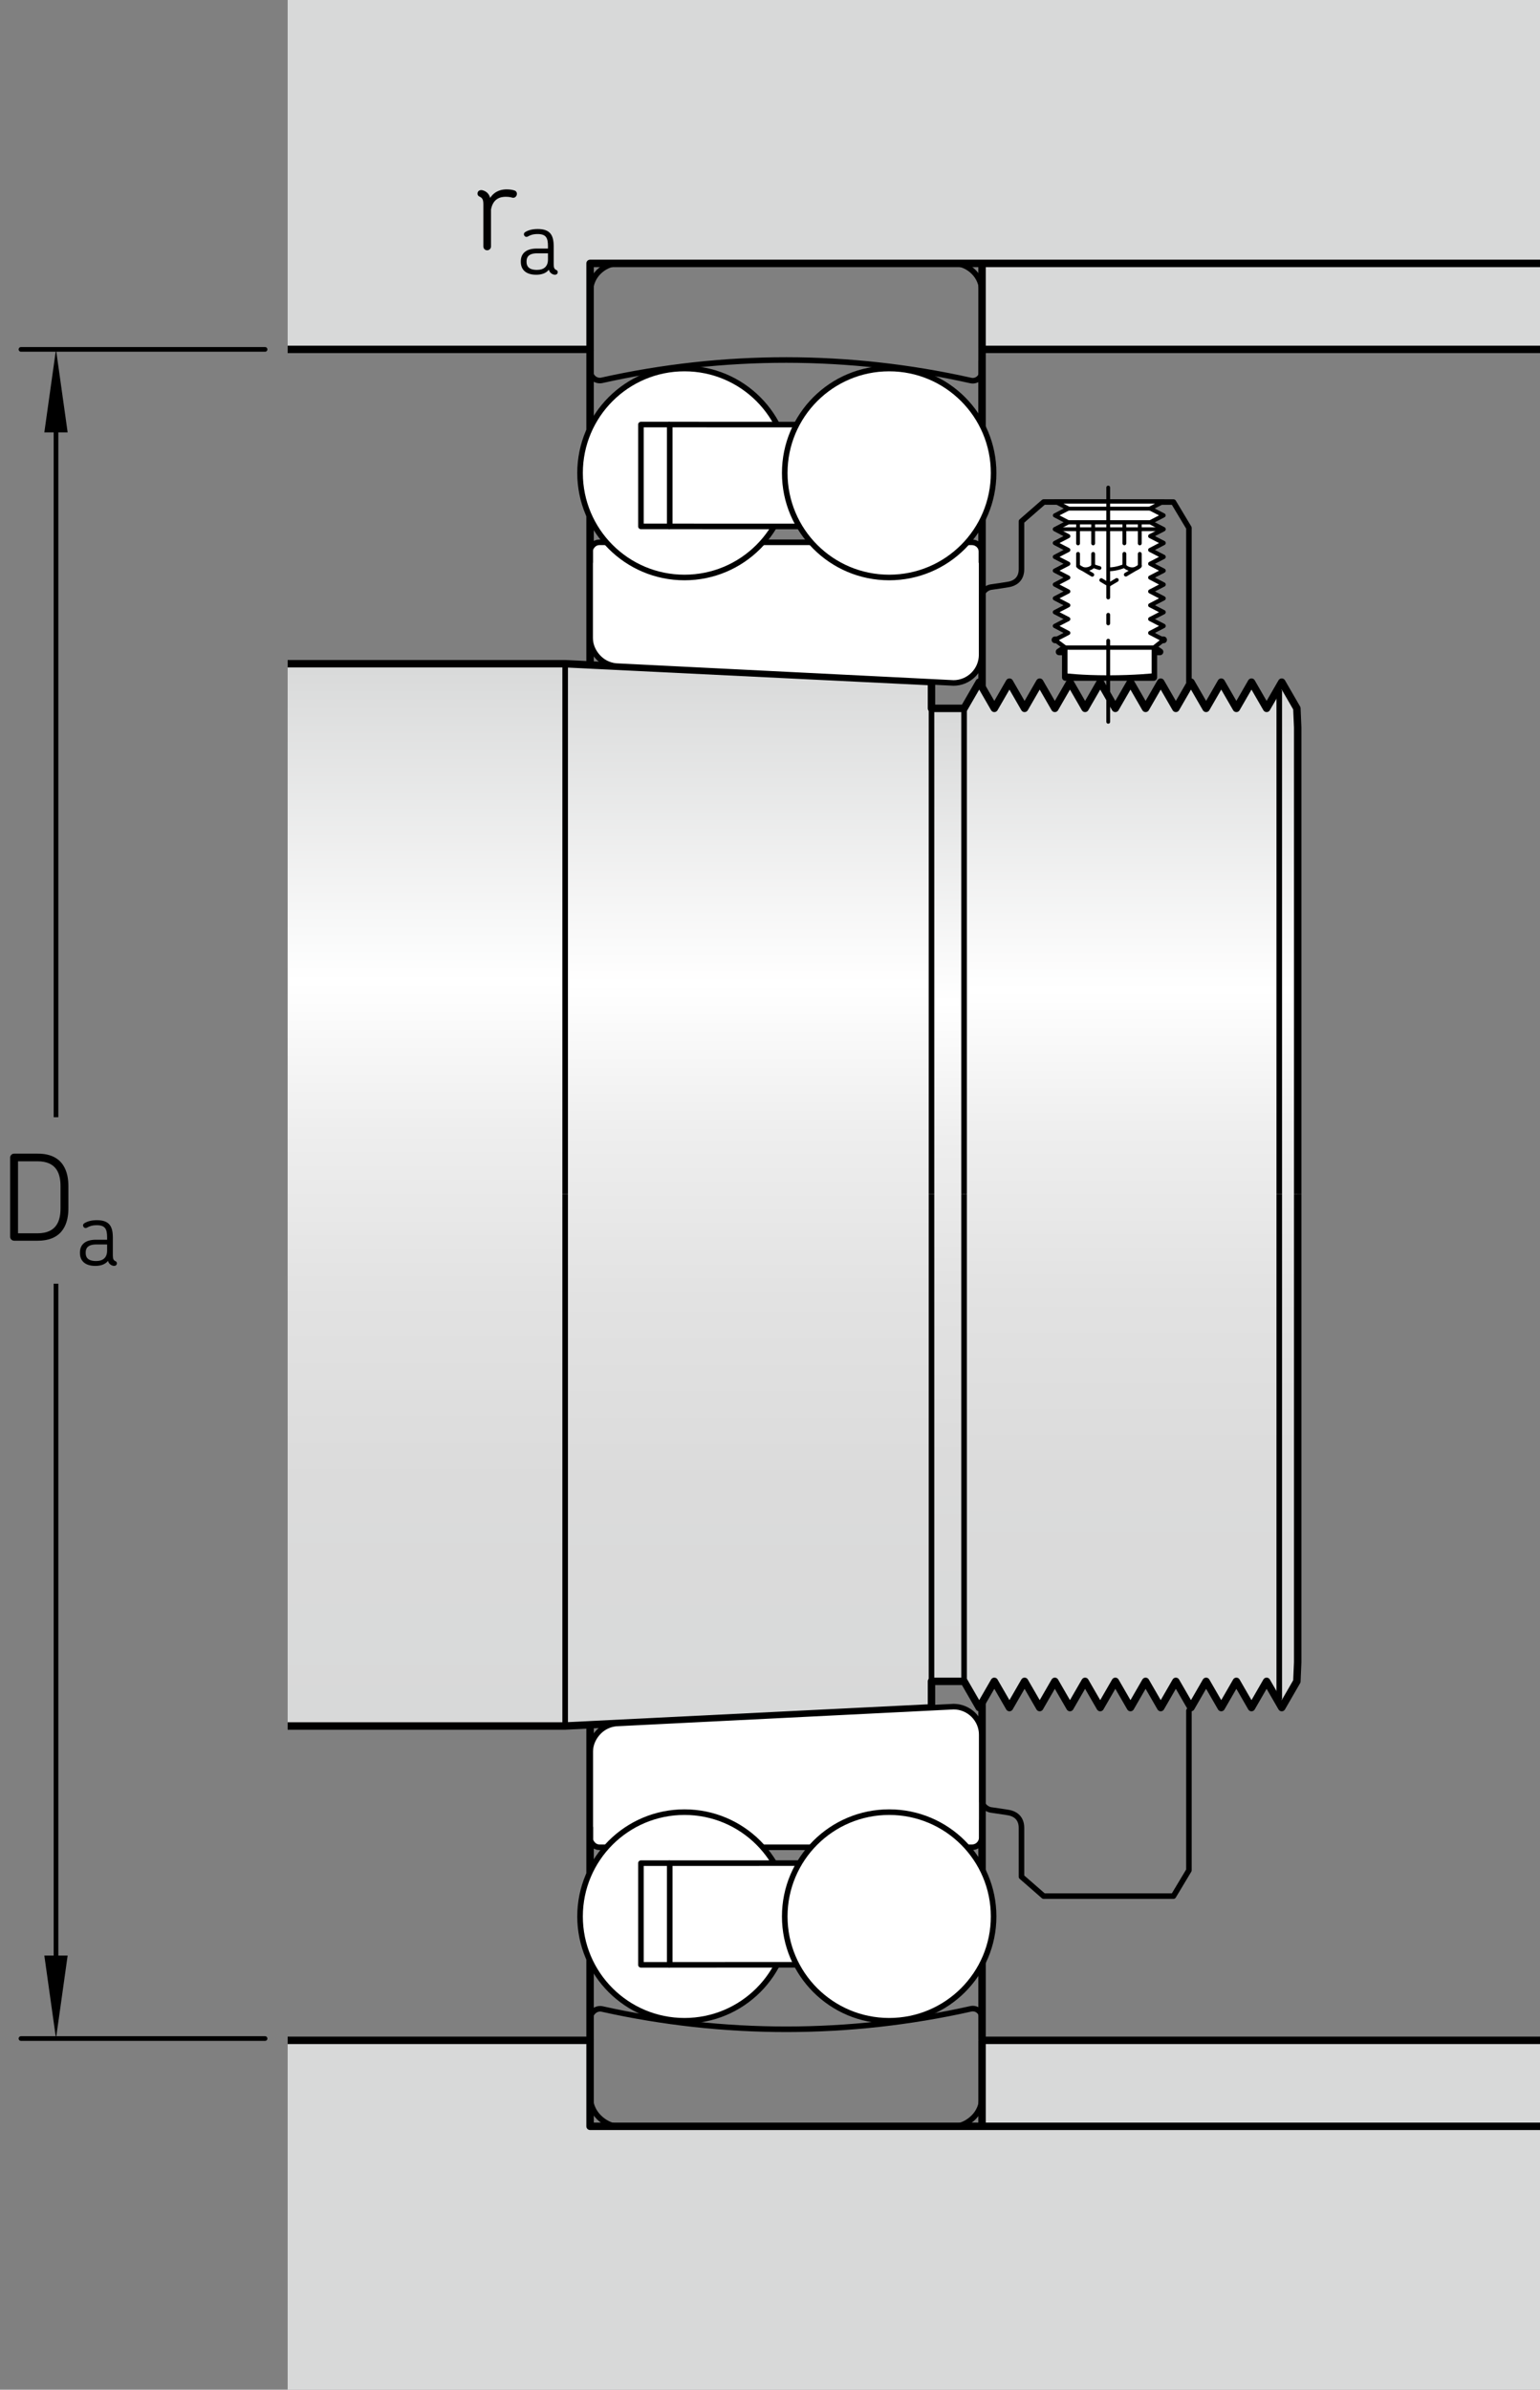 <?xml version="1.0" encoding="utf-8"?>
<!-- Generator: Adobe Illustrator 19.2.1, SVG Export Plug-In . SVG Version: 6.00 Build 0)  -->
<svg version="1.1" id="Layer_3" xmlns="http://www.w3.org/2000/svg" xmlns:xlink="http://www.w3.org/1999/xlink" x="0px" y="0px"
	 width="154.732px" height="239.993px" viewBox="0 0 154.732 239.993" enable-background="new 0 0 154.732 239.993"
	 xml:space="preserve">
<rect x="0" y="0" width="154.732" height="239.993" fill="#808080" stroke="none"/>
<rect x="101.664" y="93.875" fill="#FFFFFF" stroke="#000000" stroke-width="0.567" stroke-linejoin="round" stroke-miterlimit="1" width="16.447" height="26.031"/>
<rect x="101.664" y="119.997" fill="#FFFFFF" stroke="#000000" stroke-width="0.567" stroke-linejoin="round" stroke-miterlimit="1" width="16.447" height="26.031"/>
<linearGradient id="SVGID_1_" gradientUnits="userSpaceOnUse" x1="75.187" y1="66.822" x2="75.187" y2="173.389">
	<stop  offset="0" style="stop-color:#D8D9D9"/>
	<stop  offset="0.3" style="stop-color:#FFFFFF"/>
	<stop  offset="0.441" style="stop-color:#EEEEEE"/>
	<stop  offset="0.597" style="stop-color:#E2E2E2"/>
	<stop  offset="0.771" style="stop-color:#DBDBDB"/>
	<stop  offset="1" style="stop-color:#D8D9D9"/>
</linearGradient>
<polygon fill="url(#SVGID_1_)" points="93.591,171.515 56.784,173.337 56.784,66.657 93.591,68.457 "/>
<linearGradient id="SVGID_2_" gradientUnits="userSpaceOnUse" x1="113.626" y1="68.495" x2="113.626" y2="171.497">
	<stop  offset="0" style="stop-color:#D8D9D9"/>
	<stop  offset="0.3" style="stop-color:#FFFFFF"/>
	<stop  offset="0.441" style="stop-color:#EEEEEE"/>
	<stop  offset="0.597" style="stop-color:#E2E2E2"/>
	<stop  offset="0.771" style="stop-color:#DBDBDB"/>
	<stop  offset="1" style="stop-color:#D8D9D9"/>
</linearGradient>
<polygon fill="url(#SVGID_2_)" points="96.866,168.854 98.386,171.487 99.905,168.854 101.425,171.487 102.944,168.854 
	104.473,171.497 105.992,168.864 107.505,171.487 109.024,168.854 110.544,171.487 112.07,168.864 113.585,171.487 115.104,168.854 
	116.645,171.475 118.144,168.854 119.664,171.487 121.184,168.854 122.704,171.487 124.224,168.854 125.743,171.487 
	127.263,168.854 128.783,171.487 130.304,168.854 130.386,71.187 128.783,68.506 127.263,71.139 125.743,68.506 124.224,71.139 
	122.704,68.506 121.191,71.128 119.664,68.506 118.144,71.139 116.624,68.506 115.111,71.128 113.585,68.506 112.07,71.128 
	110.551,68.495 109.024,71.139 107.505,68.506 105.985,71.139 104.465,68.506 102.951,71.128 101.434,68.495 99.905,71.139 
	98.386,68.506 96.866,71.139 "/>
<linearGradient id="SVGID_3_" gradientUnits="userSpaceOnUse" x1="95.228" y1="71.402" x2="95.228" y2="168.829">
	<stop  offset="0" style="stop-color:#D8D9D9"/>
	<stop  offset="0.3" style="stop-color:#FFFFFF"/>
	<stop  offset="0.441" style="stop-color:#EEEEEE"/>
	<stop  offset="0.597" style="stop-color:#E2E2E2"/>
	<stop  offset="0.771" style="stop-color:#DBDBDB"/>
	<stop  offset="1" style="stop-color:#D8D9D9"/>
</linearGradient>
<rect x="93.591" y="71.128" fill="url(#SVGID_3_)" width="3.275" height="97.727"/>
<linearGradient id="SVGID_4_" gradientUnits="userSpaceOnUse" x1="42.844" y1="66.511" x2="42.844" y2="173.335">
	<stop  offset="0" style="stop-color:#D8D9D9"/>
	<stop  offset="0.3" style="stop-color:#FFFFFF"/>
	<stop  offset="0.441" style="stop-color:#EEEEEE"/>
	<stop  offset="0.597" style="stop-color:#E2E2E2"/>
	<stop  offset="0.771" style="stop-color:#DBDBDB"/>
	<stop  offset="1" style="stop-color:#D8D9D9"/>
</linearGradient>
<rect x="28.903" y="66.657" fill="url(#SVGID_4_)" width="27.881" height="106.68"/>
<line fill="none" stroke="#000000" stroke-width="0.561" stroke-linejoin="round" stroke-miterlimit="10" x1="128.534" y1="69.312" x2="128.534" y2="119.906"/>
<line fill="none" stroke="#000000" stroke-width="0.561" stroke-linejoin="round" stroke-miterlimit="10" x1="93.591" y1="71.139" x2="93.591" y2="119.906"/>
<line fill="none" stroke="#000000" stroke-width="0.561" stroke-linejoin="round" stroke-miterlimit="10" x1="96.866" y1="71.139" x2="96.866" y2="119.906"/>
<line fill="none" stroke="#000000" stroke-width="0.561" stroke-linejoin="round" stroke-miterlimit="10" x1="56.784" y1="66.657" x2="56.784" y2="119.906"/>
<polyline fill="none" stroke="#000000" stroke-width="0.748" stroke-linejoin="round" stroke-miterlimit="10" points="
	130.386,119.906 130.386,73.051 130.304,71.139 128.783,68.506 127.263,71.139 125.743,68.506 124.224,71.139 122.704,68.506 
	121.184,71.139 119.664,68.506 118.144,71.139 116.624,68.506 115.104,71.139 113.585,68.506 112.064,71.139 110.544,68.506 
	109.024,71.139 107.505,68.506 105.985,71.139 104.465,68.506 102.944,71.139 101.425,68.506 99.905,71.139 98.386,68.506 
	96.866,71.139 93.591,71.139 93.591,68.457 56.784,66.657 28.903,66.657 "/>
<line fill="none" stroke="#000000" stroke-width="0.561" stroke-linejoin="round" stroke-miterlimit="10" x1="128.534" y1="170.681" x2="128.534" y2="119.906"/>
<line fill="none" stroke="#000000" stroke-width="0.561" stroke-linejoin="round" stroke-miterlimit="10" x1="93.591" y1="168.854" x2="93.591" y2="119.906"/>
<line fill="none" stroke="#000000" stroke-width="0.561" stroke-linejoin="round" stroke-miterlimit="10" x1="96.866" y1="168.854" x2="96.866" y2="119.906"/>
<line fill="none" stroke="#000000" stroke-width="0.561" stroke-linejoin="round" stroke-miterlimit="10" x1="56.784" y1="173.337" x2="56.784" y2="119.906"/>
<polyline fill="none" stroke="#000000" stroke-width="0.748" stroke-linejoin="round" stroke-miterlimit="10" points="
	130.386,119.906 130.386,166.942 130.304,168.854 128.783,171.487 127.263,168.854 125.743,171.487 124.224,168.854 
	122.704,171.487 121.184,168.854 119.664,171.487 118.144,168.854 116.624,171.487 115.104,168.854 113.585,171.487 
	112.064,168.854 110.544,171.487 109.024,168.854 107.505,171.487 105.985,168.854 104.465,171.487 102.944,168.854 
	101.425,171.487 99.905,168.854 98.386,171.487 96.866,168.854 93.591,168.854 93.591,171.515 56.784,173.337 28.903,173.337 "/>
<rect x="98.672" y="26.453" fill="#D8D9D9" width="56.06" height="8.635"/>
<polygon fill="#D8D9D9" points="59.287,35.088 59.287,26.453 59.287,26.453 154.732,26.453 154.732,0 28.903,0 28.903,35.088 "/>
<polyline fill="none" stroke="#000000" stroke-width="0.748" stroke-linejoin="round" stroke-miterlimit="1" points="
	28.903,35.088 59.287,35.088 59.287,26.453 59.287,26.453 154.732,26.453 "/>
<line fill="none" stroke="#000000" stroke-width="0.748" stroke-linejoin="round" stroke-miterlimit="1" x1="154.732" y1="35.088" x2="98.672" y2="35.088"/>
<line fill="none" stroke="#000000" stroke-width="0.748" stroke-linejoin="round" stroke-miterlimit="1" x1="98.672" y1="35.088" x2="98.672" y2="26.453"/>
<line fill="none" stroke="#000000" stroke-width="0.748" stroke-linejoin="round" stroke-miterlimit="1" x1="59.287" y1="35.088" x2="59.287" y2="66.78"/>
<line fill="none" stroke="#000000" stroke-width="0.748" stroke-linejoin="round" stroke-miterlimit="1" x1="98.672" y1="35.088" x2="98.672" y2="69.002"/>
<line fill="none" stroke="#000000" stroke-width="0.468" stroke-linejoin="round" stroke-miterlimit="1" x1="5.626" y1="128.92" x2="5.626" y2="198.385"/>
<line fill="none" stroke="#000000" stroke-width="0.468" stroke-linejoin="round" stroke-miterlimit="1" x1="5.626" y1="41.338" x2="5.626" y2="112.198"/>
<polygon points="4.454,43.425 5.626,35.088 6.798,43.425 "/>
<polygon points="6.798,196.389 5.626,204.725 4.454,196.389 "/>
<g>
	<g>
		<path d="M3.79,124.601H1.415c-0.216,0-0.396-0.18-0.396-0.396v-7.952c0-0.216,0.18-0.396,0.396-0.396H3.79
			c2.674,0,3.082,1.955,3.082,3.263v2.242C6.872,122.645,6.464,124.601,3.79,124.601z M6.081,119.132
			c0-1.176-0.336-2.507-2.314-2.507H1.811v7.232h1.955c1.991,0,2.314-1.355,2.314-2.507V119.132z"/>
		<path d="M11.464,127.13c-0.135,0-0.315-0.072-0.432-0.189c-0.09-0.081-0.144-0.197-0.18-0.314
			c-0.324,0.414-0.864,0.504-1.27,0.504c-1.125,0-1.548-0.594-1.548-1.287v-0.072c0-0.702,0.45-1.27,1.602-1.27h1.125v-0.243
			c0-0.819-0.18-1.215-1.044-1.215c-0.45,0-0.738,0.107-0.972,0.243c-0.306,0.171-0.567-0.252-0.27-0.441
			c0.333-0.207,0.756-0.307,1.26-0.307c1.278,0,1.603,0.648,1.603,1.756v1.765c0,0.387,0.072,0.504,0.261,0.594
			c0.099,0.036,0.144,0.117,0.144,0.217C11.743,127.04,11.617,127.13,11.464,127.13z M10.762,124.978H9.672
			c-0.864,0-1.062,0.396-1.062,0.792v0.081c0,0.405,0.207,0.792,1.044,0.792c0.703,0,1.117-0.351,1.107-1.071V124.978z"/>
	</g>
</g>
<g>
	<g>
		<path d="M51.457,19.845c-0.132-0.036-0.312-0.084-0.647-0.084c-0.504,0-1.271,0.156-1.476,1.284v3.706
			c0,0.216-0.18,0.384-0.384,0.384c-0.216,0-0.384-0.167-0.384-0.384v-4.233c0-0.516-0.132-0.66-0.396-0.78
			c-0.132-0.06-0.192-0.168-0.192-0.288c0-0.216,0.144-0.36,0.384-0.36c0.024,0,0.072,0.012,0.108,0.012
			c0.468,0.12,0.684,0.432,0.78,0.768c0.492-0.743,1.199-0.852,1.655-0.852c0.348,0,0.612,0.048,0.815,0.12
			c0.204,0.084,0.264,0.312,0.18,0.492C51.829,19.785,51.672,19.905,51.457,19.845z"/>
		<path d="M55.759,27.592c-0.135,0-0.315-0.072-0.432-0.189c-0.09-0.081-0.144-0.198-0.18-0.315
			c-0.324,0.414-0.864,0.504-1.27,0.504c-1.125,0-1.548-0.594-1.548-1.288v-0.072c0-0.703,0.45-1.27,1.602-1.27h1.125V24.72
			c0-0.819-0.18-1.215-1.044-1.215c-0.45,0-0.738,0.108-0.972,0.243c-0.306,0.171-0.567-0.252-0.27-0.441
			C53.103,23.099,53.526,23,54.03,23c1.278,0,1.603,0.648,1.603,1.756v1.765c0,0.387,0.072,0.504,0.261,0.594
			c0.099,0.036,0.144,0.117,0.144,0.216C56.038,27.501,55.912,27.592,55.759,27.592z M55.057,25.44h-1.089
			c-0.864,0-1.062,0.396-1.062,0.792v0.081c0,0.405,0.207,0.792,1.044,0.792c0.703,0,1.117-0.351,1.107-1.071V25.44z"/>
	</g>
</g>
<line fill="none" stroke="#000000" stroke-width="0.468" stroke-linecap="round" stroke-linejoin="round" stroke-miterlimit="1" x1="26.634" y1="35.088" x2="2.105" y2="35.088"/>
<line fill="none" stroke="#000000" stroke-width="0.468" stroke-linecap="round" stroke-linejoin="round" stroke-miterlimit="1" x1="26.634" y1="204.725" x2="2.105" y2="204.725"/>
<rect x="98.672" y="204.905" fill="#D8D9D9" width="56.06" height="8.634"/>
<polygon fill="#D8D9D9" points="59.287,204.905 59.287,213.539 59.287,213.539 154.732,213.539 154.732,239.993 28.903,239.993 
	28.903,204.905 "/>
<polyline fill="none" stroke="#000000" stroke-width="0.748" stroke-linejoin="round" stroke-miterlimit="1" points="
	28.903,204.905 59.287,204.905 59.287,213.539 59.287,213.539 154.732,213.539 "/>
<line fill="none" stroke="#000000" stroke-width="0.748" stroke-linejoin="round" stroke-miterlimit="1" x1="154.732" y1="204.905" x2="98.672" y2="204.905"/>
<line fill="none" stroke="#000000" stroke-width="0.748" stroke-linejoin="round" stroke-miterlimit="1" x1="98.672" y1="204.905" x2="98.672" y2="213.539"/>
<line fill="none" stroke="#000000" stroke-width="0.748" stroke-linejoin="round" stroke-miterlimit="1" x1="59.287" y1="204.905" x2="59.287" y2="173.212"/>
<line fill="none" stroke="#000000" stroke-width="0.748" stroke-linejoin="round" stroke-miterlimit="1" x1="98.672" y1="204.905" x2="98.672" y2="170.991"/>
<g>
	<path fill="#FFFFFF" stroke="#000000" stroke-width="0.561" stroke-linejoin="round" stroke-miterlimit="1" d="M97.648,54.463
		c0.262,0,0.512,0.104,0.695,0.287c0.184,0.186,0.289,0.436,0.289,0.697v10.334V65.75c0,0.754-0.299,1.473-0.832,2.008
		c-0.535,0.533-1.254,0.83-2.008,0.83h0.031l-33.676-1.682h0.014c-0.75,0-1.465-0.297-1.992-0.824
		c-0.531-0.531-0.875-1.246-0.875-1.996l0,0v-8.752c0-0.232,0.139-0.451,0.303-0.615c0.164-0.164,0.387-0.256,0.617-0.256H97.648z"
		/>
</g>
<g>
	<path fill="#FFFFFF" stroke="#000000" stroke-width="0.561" stroke-linejoin="round" stroke-miterlimit="1" d="M97.659,185.516
		c0.262,0,0.512-0.104,0.695-0.287c0.184-0.186,0.289-0.436,0.289-0.697v-10.334v0.031c0-0.754-0.299-1.473-0.832-2.008
		c-0.535-0.533-1.254-0.83-2.008-0.83h0.031l-33.676,1.682h0.014c-0.75,0-1.465,0.297-1.992,0.824
		c-0.531,0.531-0.875,1.246-0.875,1.996l0,0v8.752c0,0.232,0.139,0.451,0.303,0.615c0.164,0.164,0.387,0.256,0.617,0.256H97.659z"/>
</g>
<line fill="none" stroke="#000000" stroke-width="0.561" stroke-linejoin="round" stroke-miterlimit="1" x1="59.313" y1="183.469" x2="59.313" y2="204.963"/>
<line fill="none" stroke="#000000" stroke-width="0.561" stroke-linejoin="round" stroke-miterlimit="1" x1="98.665" y1="182.781" x2="98.665" y2="204.963"/>
<line fill="none" stroke="#000000" stroke-width="0.561" stroke-linejoin="round" stroke-miterlimit="1" x1="59.285" y1="36.211" x2="59.285" y2="56.526"/>
<line fill="none" stroke="#000000" stroke-width="0.561" stroke-linejoin="round" stroke-miterlimit="1" x1="98.608" y1="36.211" x2="98.608" y2="56.526"/>
<g>
	<path fill="none" stroke="#000000" stroke-width="0.561" stroke-linejoin="round" stroke-miterlimit="10" d="M98.656,37.315V29.3
		c0-0.745-0.294-1.457-0.822-1.984c-0.526-0.527-1.238-0.863-1.983-0.863H62.126c-0.746,0-1.457,0.335-1.984,0.863
		c-0.527,0.527-0.822,1.239-0.822,1.984v7.969c0,0.288,0.131,0.56,0.355,0.74c0.225,0.18,0.519,0.248,0.801,0.186
		c12.231-2.726,24.831-2.719,37.061,0.019c0.272,0.061,0.557-0.005,0.775-0.18C98.53,37.858,98.656,37.595,98.656,37.315z"/>
</g>
<circle fill="#FFFFFF" stroke="#000000" stroke-width="0.561" stroke-linejoin="round" stroke-miterlimit="10" cx="68.774" cy="47.503" r="10.493"/>
<polyline fill="none" stroke="#000000" stroke-width="0.561" stroke-linejoin="round" stroke-miterlimit="10" points="
	67.29,42.637 64.399,42.637 64.399,52.866 67.29,52.866 "/>
<path fill="none" stroke="#000000" stroke-width="0.561" stroke-linejoin="round" stroke-miterlimit="10" d="M80.114,42.641
	c-1.862,3.213-1.731,7.185,0.34,10.268"/>
<polyline fill="#FFFFFF" stroke="#000000" stroke-width="0.561" stroke-linejoin="round" stroke-miterlimit="10" points="
	80.114,42.641 67.29,42.637 67.29,52.866 80.511,52.87 "/>
<circle fill="#FFFFFF" stroke="#000000" stroke-width="0.561" stroke-linejoin="round" stroke-miterlimit="10" cx="89.34" cy="47.503" r="10.493"/>
<g>
	<path fill="none" stroke="#000000" stroke-width="0.561" stroke-linejoin="round" stroke-miterlimit="10" d="M98.656,202.635
		v8.006c0,0.744-0.294,1.457-0.821,1.984c-0.526,0.527-1.237,0.92-1.982,0.92h-33.7c-0.746,0-1.456-0.393-1.983-0.92
		c-0.526-0.527-0.855-1.24-0.855-1.984v-7.959c0-0.287,0.165-0.559,0.39-0.738c0.225-0.18,0.517-0.248,0.8-0.186
		c12.222,2.721,24.813,2.715,37.034-0.018c0.272-0.061,0.556,0.004,0.774,0.178C98.53,202.094,98.656,202.355,98.656,202.635z"/>
</g>
<ellipse fill="#FFFFFF" stroke="#000000" stroke-width="0.561" stroke-linejoin="round" stroke-miterlimit="10" cx="68.774" cy="192.464" rx="10.493" ry="10.476"/>
<polyline fill="none" stroke="#000000" stroke-width="0.561" stroke-linejoin="round" stroke-miterlimit="10" points="
	67.29,197.322 64.399,197.322 64.399,187.111 67.29,187.111 "/>
<path fill="none" stroke="#000000" stroke-width="0.561" stroke-linejoin="round" stroke-miterlimit="10" d="M80.114,197.318
	c-1.862-3.207-1.731-7.172,0.34-10.25"/>
<polyline fill="#FFFFFF" stroke="#000000" stroke-width="0.561" stroke-linejoin="round" stroke-miterlimit="10" points="
	80.114,197.318 67.29,197.322 67.29,187.111 80.511,187.107 "/>
<ellipse fill="#FFFFFF" stroke="#000000" stroke-width="0.561" stroke-linejoin="round" stroke-miterlimit="10" cx="89.34" cy="192.464" rx="10.493" ry="10.476"/>
<g>
	<g>
		<path fill="none" stroke="#000000" stroke-width="0.557" stroke-linecap="round" stroke-linejoin="round" d="M98.672,68.528
			v0.556c0,0,0-9.04,0-9.325c0-0.288,0.43-0.72,0.859-0.791c0.438-0.069,1.52-0.216,1.879-0.29c0.359-0.07,1.223-0.359,1.223-1.51
			c0-1.152,0-4.807,0-4.807l2.23-1.943H117.9l1.557,2.596v15.487"/>
		<path fill="none" stroke="#000000" stroke-width="0.557" stroke-linecap="round" stroke-linejoin="round" d="M98.672,171.754
			v1.133c0,0,0,7.795,0,8.08c0,0.289,0.43,0.721,0.859,0.795c0.438,0.068,1.52,0.213,1.879,0.287
			c0.359,0.072,1.223,0.359,1.223,1.514c0,1.152,0,4.912,0,4.912l2.23,1.947H117.9l1.557-2.596v-16.029"/>
	</g>
</g>
<g>
	<polygon fill="#FFFFFF" stroke="#000000" stroke-width="0.421" stroke-linecap="round" stroke-linejoin="round" points="
		115.923,65.044 116.91,64.259 115.569,63.563 116.91,62.863 115.569,62.171 116.91,61.48 115.569,60.786 116.91,60.091 
		115.569,59.397 116.91,58.703 115.569,58.005 116.91,57.312 115.569,56.616 116.91,55.926 115.569,55.231 116.91,54.533 
		115.569,53.843 116.91,53.147 115.569,52.454 116.91,51.758 115.569,51.067 116.91,50.37 106,50.37 107.334,51.067 106,51.758 
		107.334,52.454 106,53.147 107.334,53.843 106,54.533 107.334,55.231 106,55.926 107.334,56.616 106,57.312 107.334,58.005 
		106,58.703 107.334,59.397 106,60.091 107.334,60.786 106,61.48 107.334,62.171 106,62.863 107.334,63.563 106,64.259 
		107.046,65.044 	"/>
	
		<line fill="none" stroke="#000000" stroke-width="0.68" stroke-linecap="round" stroke-linejoin="round" x1="106" y1="64.259" x2="116.91" y2="64.259"/>
	<polygon fill="#E1E3EE" stroke="#000000" stroke-width="0.68" stroke-linecap="round" stroke-linejoin="round" points="
		116.548,65.463 115.923,65.463 115.923,68.03 107.046,68.03 107.046,65.463 106.418,65.463 107.046,65.044 115.923,65.044 	"/>
	<polygon fill="#FFFFFF" stroke="#000000" stroke-width="0.421" stroke-linecap="round" stroke-linejoin="round" points="
		115.569,52.454 116.91,53.147 115.569,53.843 116.91,54.533 115.569,55.231 116.91,55.926 115.569,56.616 116.91,57.312 
		115.569,58.005 116.91,58.703 115.569,59.397 116.91,60.091 115.569,60.786 116.91,61.48 115.569,62.171 116.91,62.863 
		115.569,63.563 116.91,64.259 115.923,65.044 107.046,65.044 106,64.259 107.334,63.563 106,62.863 107.334,62.171 106,61.48 
		107.334,60.786 106,60.091 107.334,59.397 106,58.703 107.334,58.005 106,57.312 107.334,56.616 106,55.926 107.334,55.231 
		106,54.533 107.334,53.843 106,53.147 107.334,52.454 	"/>
	<path fill="#FFFFFF" stroke="#000000" stroke-width="0.421" stroke-linecap="round" stroke-linejoin="round" d="M115.923,67.824
		c0,0-1.869,0.206-4.574,0.206c-2.708,0-4.304-0.206-4.304-0.206v-2.78h8.878V67.824z"/>
	
		<line fill="none" stroke="#000000" stroke-width="0.384" stroke-linecap="round" stroke-linejoin="round" x1="107.334" y1="51.082" x2="115.569" y2="51.082"/>
	
		<line fill="#E1E3EE" stroke="#000000" stroke-width="0.384" stroke-linecap="round" stroke-linejoin="round" x1="106" y1="53.147" x2="116.777" y2="53.147"/>
	
		<line fill="none" stroke="#000000" stroke-width="0.384" stroke-linecap="round" stroke-linejoin="round" stroke-dasharray="11.04,1.735,0.867,1.735" x1="111.35" y1="48.964" x2="111.35" y2="72.487"/>
	<g>
		
			<path fill="none" stroke="#000000" stroke-width="0.384" stroke-linecap="round" stroke-linejoin="round" stroke-dasharray="1.952,0.867" d="
			M108.317,56.837c0,0,0.281,0.337,0.757,0.337c0.491,0,0.787-0.337,0.787-0.337"/>
		
			<line fill="none" stroke="#000000" stroke-width="0.384" stroke-linecap="round" stroke-linejoin="round" stroke-dasharray="2.103,1.051" x1="108.317" y1="52.468" x2="108.317" y2="56.837"/>
		
			<line fill="none" stroke="#000000" stroke-width="0.384" stroke-linecap="round" stroke-linejoin="round" stroke-dasharray="2.103,1.051" x1="109.835" y1="52.47" x2="109.835" y2="56.837"/>
		
			<path fill="none" stroke="#000000" stroke-width="0.384" stroke-linecap="round" stroke-linejoin="round" stroke-dasharray="1.561,0.998" d="
			M112.972,56.837c0,0-0.754,0.337-1.552,0.337c-0.798,0-1.585-0.337-1.585-0.337"/>
		
			<line fill="none" stroke="#000000" stroke-width="0.384" stroke-linecap="round" stroke-linejoin="round" stroke-dasharray="1.577,1.051" x1="114.471" y1="56.902" x2="111.416" y2="58.717"/>
		
			<line fill="none" stroke="#000000" stroke-width="0.384" stroke-linecap="round" stroke-linejoin="round" stroke-dasharray="1.577,1.051" x1="108.394" y1="56.913" x2="111.416" y2="58.717"/>
		
			<path fill="none" stroke="#000000" stroke-width="0.384" stroke-linecap="round" stroke-linejoin="round" stroke-dasharray="1.952,0.867" d="
			M114.52,56.837c0,0-0.285,0.337-0.761,0.337c-0.491,0-0.787-0.337-0.787-0.337"/>
		
			<line fill="none" stroke="#000000" stroke-width="0.384" stroke-linecap="round" stroke-linejoin="round" stroke-dasharray="2.103,1.051" x1="114.52" y1="52.468" x2="114.52" y2="56.837"/>
		
			<line fill="none" stroke="#000000" stroke-width="0.384" stroke-linecap="round" stroke-linejoin="round" stroke-dasharray="2.103,1.051" x1="112.972" y1="52.463" x2="112.972" y2="56.837"/>
	</g>
</g>
</svg>
